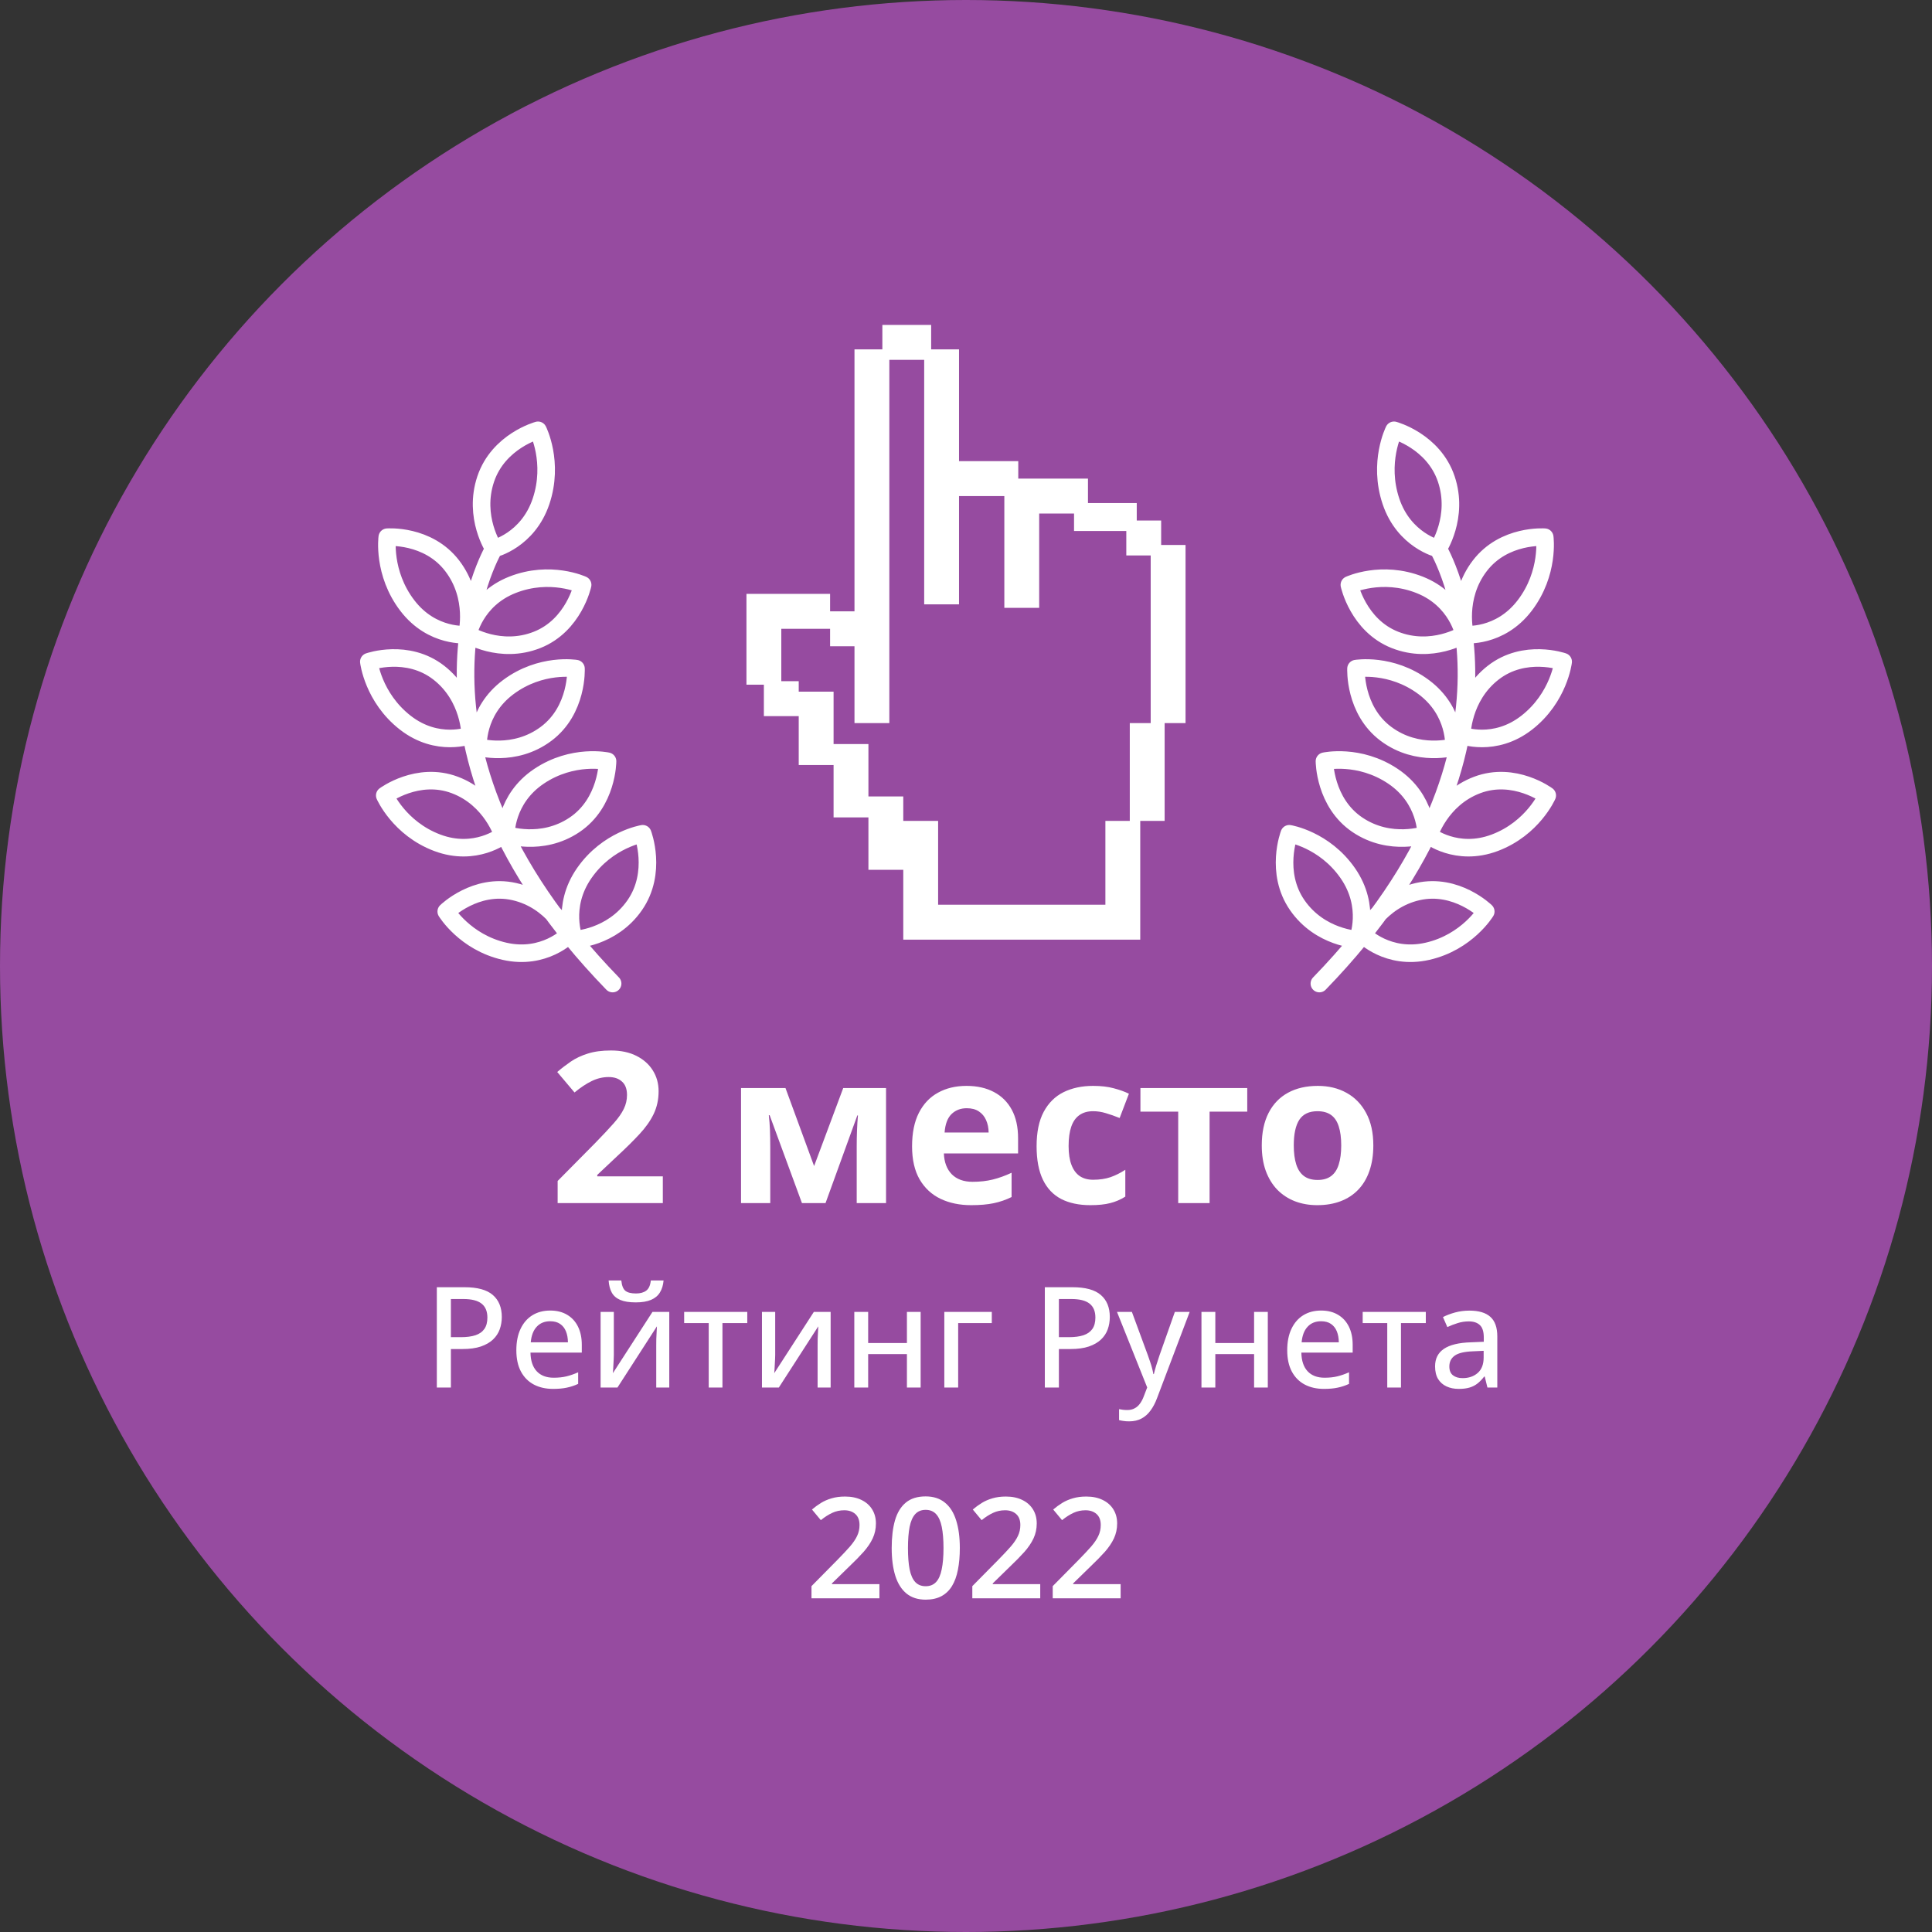 <?xml version="1.0" encoding="UTF-8"?> <svg xmlns="http://www.w3.org/2000/svg" width="220" height="220" viewBox="0 0 220 220" fill="none"><rect x="0" y="0" width="220" height="220" fill="#333333" stroke="none"/> <g clip-path="url(#clip0_701_2373)"> <circle cx="110" cy="110" r="110" transform="matrix(-1 0 0 1 220 0)" fill="#964BA0"></circle> <path d="M75.477 137H63.5V134.48L67.801 130.133C68.668 129.242 69.363 128.5 69.887 127.906C70.418 127.305 70.801 126.758 71.035 126.266C71.277 125.773 71.398 125.246 71.398 124.684C71.398 124.004 71.207 123.496 70.824 123.16C70.449 122.816 69.945 122.645 69.312 122.645C68.648 122.645 68.004 122.797 67.379 123.102C66.754 123.406 66.102 123.84 65.422 124.402L63.453 122.07C63.945 121.648 64.465 121.25 65.012 120.875C65.566 120.5 66.207 120.199 66.934 119.973C67.668 119.738 68.547 119.621 69.57 119.621C70.695 119.621 71.66 119.824 72.465 120.23C73.277 120.637 73.902 121.191 74.34 121.895C74.777 122.59 74.996 123.379 74.996 124.262C74.996 125.207 74.809 126.07 74.434 126.852C74.059 127.633 73.512 128.406 72.793 129.172C72.082 129.938 71.223 130.785 70.215 131.715L68.012 133.789V133.953H75.477V137ZM100.895 123.898V137H97.555V130.566C97.555 129.934 97.566 129.312 97.59 128.703C97.613 128.094 97.648 127.531 97.695 127.016H97.625L94.004 137H91.32L87.641 126.992H87.547C87.609 127.516 87.652 128.078 87.676 128.68C87.699 129.281 87.711 129.941 87.711 130.66V137H84.383V123.898H89.445L92.703 132.781L96.019 123.898H100.895ZM110.059 123.652C111.27 123.652 112.312 123.887 113.188 124.355C114.062 124.816 114.738 125.488 115.215 126.371C115.691 127.254 115.93 128.332 115.93 129.605V131.34H107.48C107.52 132.348 107.82 133.141 108.383 133.719C108.953 134.289 109.742 134.574 110.75 134.574C111.586 134.574 112.352 134.488 113.047 134.316C113.742 134.145 114.457 133.887 115.191 133.543V136.309C114.543 136.629 113.863 136.863 113.152 137.012C112.449 137.16 111.594 137.234 110.586 137.234C109.273 137.234 108.109 136.992 107.094 136.508C106.086 136.023 105.293 135.285 104.715 134.293C104.145 133.301 103.859 132.051 103.859 130.543C103.859 129.012 104.117 127.738 104.633 126.723C105.156 125.699 105.883 124.934 106.812 124.426C107.742 123.91 108.824 123.652 110.059 123.652ZM110.082 126.195C109.387 126.195 108.809 126.418 108.348 126.863C107.895 127.309 107.633 128.008 107.562 128.961H112.578C112.57 128.43 112.473 127.957 112.285 127.543C112.105 127.129 111.832 126.801 111.465 126.559C111.105 126.316 110.645 126.195 110.082 126.195ZM124.156 137.234C122.859 137.234 121.754 137 120.84 136.531C119.926 136.055 119.23 135.32 118.754 134.328C118.277 133.336 118.039 132.066 118.039 130.52C118.039 128.918 118.309 127.613 118.848 126.605C119.395 125.59 120.148 124.844 121.109 124.367C122.078 123.891 123.199 123.652 124.473 123.652C125.379 123.652 126.16 123.742 126.816 123.922C127.48 124.094 128.059 124.301 128.551 124.543L127.496 127.309C126.934 127.082 126.41 126.898 125.926 126.758C125.441 126.609 124.957 126.535 124.473 126.535C123.848 126.535 123.328 126.684 122.914 126.98C122.5 127.27 122.191 127.707 121.988 128.293C121.785 128.879 121.684 129.613 121.684 130.496C121.684 131.363 121.793 132.082 122.012 132.652C122.23 133.223 122.547 133.648 122.961 133.93C123.375 134.203 123.879 134.34 124.473 134.34C125.215 134.34 125.875 134.242 126.453 134.047C127.031 133.844 127.594 133.562 128.141 133.203V136.262C127.594 136.605 127.02 136.852 126.418 137C125.824 137.156 125.07 137.234 124.156 137.234ZM142.027 126.582H137.738V137H134.164V126.582H129.863V123.898H142.027V126.582ZM156.383 130.426C156.383 131.52 156.234 132.488 155.938 133.332C155.648 134.176 155.223 134.891 154.66 135.477C154.105 136.055 153.434 136.492 152.645 136.789C151.863 137.086 150.98 137.234 149.996 137.234C149.074 137.234 148.227 137.086 147.453 136.789C146.688 136.492 146.02 136.055 145.449 135.477C144.887 134.891 144.449 134.176 144.137 133.332C143.832 132.488 143.68 131.52 143.68 130.426C143.68 128.973 143.938 127.742 144.453 126.734C144.969 125.727 145.703 124.961 146.656 124.438C147.609 123.914 148.746 123.652 150.066 123.652C151.293 123.652 152.379 123.914 153.324 124.438C154.277 124.961 155.023 125.727 155.562 126.734C156.109 127.742 156.383 128.973 156.383 130.426ZM147.324 130.426C147.324 131.285 147.418 132.008 147.605 132.594C147.793 133.18 148.086 133.621 148.484 133.918C148.883 134.215 149.402 134.363 150.043 134.363C150.676 134.363 151.188 134.215 151.578 133.918C151.977 133.621 152.266 133.18 152.445 132.594C152.633 132.008 152.727 131.285 152.727 130.426C152.727 129.559 152.633 128.84 152.445 128.27C152.266 127.691 151.977 127.258 151.578 126.969C151.18 126.68 150.66 126.535 150.02 126.535C149.074 126.535 148.387 126.859 147.957 127.508C147.535 128.156 147.324 129.129 147.324 130.426Z" fill="white"></path> <path d="M52.891 146.578C54.365 146.578 55.44 146.872 56.117 147.461C56.8 148.049 57.141 148.885 57.141 149.969C57.141 150.458 57.062 150.924 56.906 151.367C56.75 151.805 56.495 152.193 56.141 152.531C55.792 152.865 55.331 153.13 54.758 153.328C54.185 153.521 53.482 153.617 52.648 153.617H51.344V158H49.742V146.578H52.891ZM52.766 147.922H51.344V152.266H52.477C53.138 152.266 53.693 152.193 54.141 152.047C54.589 151.896 54.927 151.656 55.156 151.328C55.385 151 55.5 150.568 55.5 150.031C55.5 149.323 55.279 148.794 54.836 148.445C54.393 148.096 53.703 147.922 52.766 147.922ZM62.656 149.234C63.406 149.234 64.049 149.396 64.586 149.719C65.122 150.036 65.534 150.487 65.82 151.07C66.107 151.654 66.25 152.341 66.25 153.133V154.023H60.406C60.422 154.945 60.659 155.654 61.117 156.148C61.575 156.638 62.219 156.883 63.047 156.883C63.594 156.883 64.081 156.831 64.508 156.727C64.935 156.622 65.378 156.469 65.836 156.266V157.586C65.404 157.784 64.969 157.927 64.531 158.016C64.099 158.109 63.581 158.156 62.977 158.156C62.143 158.156 61.411 157.99 60.781 157.656C60.156 157.323 59.669 156.831 59.32 156.18C58.971 155.523 58.797 154.716 58.797 153.758C58.797 152.81 58.956 152 59.273 151.328C59.591 150.651 60.039 150.133 60.617 149.773C61.195 149.414 61.875 149.234 62.656 149.234ZM62.648 150.453C62.013 150.453 61.503 150.661 61.117 151.078C60.732 151.49 60.505 152.081 60.438 152.852H64.672C64.667 152.378 64.591 151.961 64.445 151.602C64.299 151.242 64.078 150.961 63.781 150.758C63.49 150.555 63.112 150.453 62.648 150.453ZM69.898 149.391V154.297C69.898 154.417 69.893 154.573 69.883 154.766C69.878 154.953 69.867 155.151 69.852 155.359C69.841 155.568 69.831 155.763 69.82 155.945C69.81 156.128 69.799 156.268 69.789 156.367L74.297 149.391H76.211V158H74.727V153.188C74.727 152.995 74.729 152.758 74.734 152.477C74.745 152.19 74.758 151.914 74.773 151.648C74.789 151.383 74.799 151.177 74.805 151.031L70.312 158H68.391V149.391H69.898ZM75.562 145.812C75.516 146.344 75.378 146.797 75.148 147.172C74.924 147.542 74.588 147.823 74.141 148.016C73.693 148.208 73.109 148.305 72.391 148.305C71.651 148.305 71.062 148.211 70.625 148.023C70.188 147.836 69.867 147.557 69.664 147.188C69.461 146.818 69.341 146.359 69.305 145.812H70.75C70.807 146.391 70.961 146.781 71.211 146.984C71.461 147.188 71.865 147.289 72.422 147.289C72.912 147.289 73.299 147.182 73.586 146.969C73.878 146.75 74.052 146.365 74.109 145.812H75.562ZM85.094 150.664H82.266V158H80.703V150.664H77.906V149.391H85.094V150.664ZM88.273 149.391V154.297C88.273 154.417 88.268 154.573 88.258 154.766C88.253 154.953 88.242 155.151 88.227 155.359C88.216 155.568 88.206 155.763 88.195 155.945C88.185 156.128 88.174 156.268 88.164 156.367L92.672 149.391H94.586V158H93.102V153.188C93.102 152.995 93.104 152.758 93.109 152.477C93.12 152.19 93.133 151.914 93.148 151.648C93.164 151.383 93.174 151.177 93.18 151.031L88.688 158H86.766V149.391H88.273ZM98.859 149.391V152.93H103.273V149.391H104.836V158H103.273V154.195H98.859V158H97.281V149.391H98.859ZM112.938 149.391V150.664H109.109V158H107.531V149.391H112.938ZM122.125 146.578C123.599 146.578 124.674 146.872 125.352 147.461C126.034 148.049 126.375 148.885 126.375 149.969C126.375 150.458 126.297 150.924 126.141 151.367C125.984 151.805 125.729 152.193 125.375 152.531C125.026 152.865 124.565 153.13 123.992 153.328C123.419 153.521 122.716 153.617 121.883 153.617H120.578V158H118.977V146.578H122.125ZM122 147.922H120.578V152.266H121.711C122.372 152.266 122.927 152.193 123.375 152.047C123.823 151.896 124.161 151.656 124.391 151.328C124.62 151 124.734 150.568 124.734 150.031C124.734 149.323 124.513 148.794 124.07 148.445C123.628 148.096 122.938 147.922 122 147.922ZM127.195 149.391H128.891L130.719 154.352C130.812 154.607 130.898 154.857 130.977 155.102C131.06 155.341 131.13 155.576 131.188 155.805C131.25 156.029 131.299 156.25 131.336 156.469H131.391C131.453 156.203 131.542 155.88 131.656 155.5C131.771 155.12 131.896 154.734 132.031 154.344L133.781 149.391H135.469L131.75 159.219C131.547 159.766 131.299 160.234 131.008 160.625C130.721 161.021 130.38 161.323 129.984 161.531C129.589 161.745 129.12 161.852 128.578 161.852C128.328 161.852 128.107 161.836 127.914 161.805C127.727 161.779 127.565 161.747 127.43 161.711V160.461C127.544 160.487 127.682 160.51 127.844 160.531C128.01 160.552 128.182 160.562 128.359 160.562C128.688 160.562 128.969 160.497 129.203 160.367C129.443 160.242 129.646 160.062 129.812 159.828C129.984 159.594 130.128 159.32 130.242 159.008L130.633 157.992L127.195 149.391ZM138.391 149.391V152.93H142.805V149.391H144.367V158H142.805V154.195H138.391V158H136.812V149.391H138.391ZM150.438 149.234C151.188 149.234 151.831 149.396 152.367 149.719C152.904 150.036 153.315 150.487 153.602 151.07C153.888 151.654 154.031 152.341 154.031 153.133V154.023H148.188C148.203 154.945 148.44 155.654 148.898 156.148C149.357 156.638 150 156.883 150.828 156.883C151.375 156.883 151.862 156.831 152.289 156.727C152.716 156.622 153.159 156.469 153.617 156.266V157.586C153.185 157.784 152.75 157.927 152.312 158.016C151.88 158.109 151.362 158.156 150.758 158.156C149.924 158.156 149.193 157.99 148.562 157.656C147.938 157.323 147.451 156.831 147.102 156.18C146.753 155.523 146.578 154.716 146.578 153.758C146.578 152.81 146.737 152 147.055 151.328C147.372 150.651 147.82 150.133 148.398 149.773C148.977 149.414 149.656 149.234 150.438 149.234ZM150.43 150.453C149.794 150.453 149.284 150.661 148.898 151.078C148.513 151.49 148.286 152.081 148.219 152.852H152.453C152.448 152.378 152.372 151.961 152.227 151.602C152.081 151.242 151.859 150.961 151.562 150.758C151.271 150.555 150.893 150.453 150.43 150.453ZM162.359 150.664H159.531V158H157.969V150.664H155.172V149.391H162.359V150.664ZM167.328 149.242C168.391 149.242 169.185 149.479 169.711 149.953C170.237 150.422 170.5 151.164 170.5 152.18V158H169.375L169.07 156.75H169.008C168.768 157.062 168.518 157.323 168.258 157.531C167.997 157.74 167.695 157.896 167.352 158C167.013 158.104 166.599 158.156 166.109 158.156C165.589 158.156 165.125 158.062 164.719 157.875C164.312 157.688 163.992 157.406 163.758 157.031C163.529 156.651 163.414 156.169 163.414 155.586C163.414 154.711 163.75 154.047 164.422 153.594C165.094 153.141 166.112 152.893 167.477 152.852L168.961 152.789V152.305C168.961 151.633 168.81 151.159 168.508 150.883C168.211 150.607 167.794 150.469 167.258 150.469C166.815 150.469 166.391 150.534 165.984 150.664C165.578 150.789 165.188 150.94 164.812 151.117L164.312 149.977C164.719 149.768 165.18 149.594 165.695 149.453C166.216 149.312 166.76 149.242 167.328 149.242ZM168.945 153.82L167.742 153.875C166.747 153.911 166.047 154.078 165.641 154.375C165.24 154.667 165.039 155.076 165.039 155.602C165.039 156.06 165.177 156.396 165.453 156.609C165.729 156.823 166.094 156.93 166.547 156.93C167.245 156.93 167.818 156.734 168.266 156.344C168.719 155.948 168.945 155.365 168.945 154.594V153.82Z" fill="white"></path> <path fill-rule="evenodd" clip-rule="evenodd" d="M106.032 37H100.476V39.784H97.302V69.614H94.524V67.625H85V77.966H86.984V81.546H90.952V87.114H94.921V93.079H98.889V99.046H102.857V107H129.841V93.477H132.619V82.341H135V62.057H132.222V59.273H129.444V57.284H123.889V54.5H115.952V52.511H109.206V39.784H106.032V37ZM94.524 71.602H88.968V77.568H90.952V78.761H94.921V84.727H98.889V90.693H102.857V93.477H106.825V103.023H125.873V93.477H128.651V82.341H131.032V63.25H128.254V60.466H122.302V58.477H118.333V69.216H114.365V56.489H109.206V68.818H105.238V40.977H101.27V82.341H97.302V73.591H94.524V71.602Z" fill="white"></path> <path d="M100.141 182H92.406V180.617L95.367 177.617C95.94 177.034 96.412 176.531 96.781 176.109C97.151 175.682 97.424 175.279 97.602 174.898C97.784 174.518 97.875 174.104 97.875 173.656C97.875 173.104 97.716 172.688 97.398 172.406C97.081 172.12 96.662 171.977 96.141 171.977C95.646 171.977 95.188 172.076 94.766 172.273C94.349 172.466 93.917 172.742 93.469 173.102L92.461 171.891C92.779 171.62 93.117 171.372 93.477 171.148C93.841 170.924 94.247 170.747 94.695 170.617C95.143 170.482 95.654 170.414 96.227 170.414C96.951 170.414 97.576 170.544 98.102 170.805C98.628 171.06 99.031 171.417 99.312 171.875C99.599 172.333 99.742 172.867 99.742 173.477C99.742 174.091 99.62 174.659 99.375 175.18C99.13 175.701 98.781 176.216 98.328 176.727C97.875 177.232 97.336 177.781 96.711 178.375L94.734 180.305V180.391H100.141V182ZM109.297 176.281C109.297 177.203 109.224 178.029 109.078 178.758C108.938 179.482 108.714 180.096 108.406 180.602C108.099 181.107 107.698 181.492 107.203 181.758C106.708 182.023 106.109 182.156 105.406 182.156C104.526 182.156 103.799 181.924 103.227 181.461C102.654 180.992 102.229 180.32 101.953 179.445C101.677 178.565 101.539 177.51 101.539 176.281C101.539 175.052 101.664 174 101.914 173.125C102.169 172.245 102.581 171.57 103.148 171.102C103.716 170.633 104.469 170.398 105.406 170.398C106.292 170.398 107.021 170.633 107.594 171.102C108.172 171.565 108.599 172.237 108.875 173.117C109.156 173.992 109.297 175.047 109.297 176.281ZM103.391 176.281C103.391 177.245 103.453 178.049 103.578 178.695C103.708 179.341 103.922 179.826 104.219 180.148C104.516 180.466 104.911 180.625 105.406 180.625C105.901 180.625 106.297 180.466 106.594 180.148C106.891 179.831 107.104 179.349 107.234 178.703C107.37 178.057 107.438 177.25 107.438 176.281C107.438 175.323 107.372 174.521 107.242 173.875C107.112 173.229 106.898 172.745 106.602 172.422C106.305 172.094 105.906 171.93 105.406 171.93C104.906 171.93 104.508 172.094 104.211 172.422C103.919 172.745 103.708 173.229 103.578 173.875C103.453 174.521 103.391 175.323 103.391 176.281ZM118.453 182H110.719V180.617L113.68 177.617C114.253 177.034 114.724 176.531 115.094 176.109C115.464 175.682 115.737 175.279 115.914 174.898C116.096 174.518 116.188 174.104 116.188 173.656C116.188 173.104 116.029 172.688 115.711 172.406C115.393 172.12 114.974 171.977 114.453 171.977C113.958 171.977 113.5 172.076 113.078 172.273C112.661 172.466 112.229 172.742 111.781 173.102L110.773 171.891C111.091 171.62 111.43 171.372 111.789 171.148C112.154 170.924 112.56 170.747 113.008 170.617C113.456 170.482 113.966 170.414 114.539 170.414C115.263 170.414 115.888 170.544 116.414 170.805C116.94 171.06 117.344 171.417 117.625 171.875C117.911 172.333 118.055 172.867 118.055 173.477C118.055 174.091 117.932 174.659 117.688 175.18C117.443 175.701 117.094 176.216 116.641 176.727C116.188 177.232 115.648 177.781 115.023 178.375L113.047 180.305V180.391H118.453V182ZM127.609 182H119.875V180.617L122.836 177.617C123.409 177.034 123.88 176.531 124.25 176.109C124.62 175.682 124.893 175.279 125.07 174.898C125.253 174.518 125.344 174.104 125.344 173.656C125.344 173.104 125.185 172.688 124.867 172.406C124.549 172.12 124.13 171.977 123.609 171.977C123.115 171.977 122.656 172.076 122.234 172.273C121.818 172.466 121.385 172.742 120.938 173.102L119.93 171.891C120.247 171.62 120.586 171.372 120.945 171.148C121.31 170.924 121.716 170.747 122.164 170.617C122.612 170.482 123.122 170.414 123.695 170.414C124.419 170.414 125.044 170.544 125.57 170.805C126.096 171.06 126.5 171.417 126.781 171.875C127.068 172.333 127.211 172.867 127.211 173.477C127.211 174.091 127.089 174.659 126.844 175.18C126.599 175.701 126.25 176.216 125.797 176.727C125.344 177.232 124.805 177.781 124.18 178.375L122.203 180.305V180.391H127.609V182Z" fill="white"></path> <path d="M56.242 62.474C56.242 62.474 53.851 58.884 55.308 54.548C56.767 50.211 61.263 49 61.263 49C61.263 49 63.104 52.644 61.608 57.091C60.114 61.538 56.242 62.474 56.242 62.474ZM56.242 62.474C56.119 62.684 43.246 84.679 69.761 112M163.758 62.474C163.758 62.474 166.149 58.884 164.692 54.548C163.233 50.211 158.737 49 158.737 49C158.737 49 156.896 52.644 158.392 57.091C159.886 61.538 163.758 62.474 163.758 62.474ZM163.758 62.474C163.881 62.684 176.754 84.679 150.239 112M58.35 66.595C54.034 68.298 53.294 72.259 53.294 72.259C53.294 72.259 56.946 74.53 61.155 72.867C65.361 71.207 66.345 66.6 66.345 66.6C66.345 66.6 62.67 64.891 58.35 66.595ZM46.385 68.958C49.227 72.673 53.173 72.259 53.173 72.259C53.173 72.259 54.267 68.052 51.494 64.431C48.724 60.81 44.099 61.172 44.099 61.172C44.099 61.172 43.541 65.24 46.385 68.958ZM46.152 82.293C49.827 85.155 53.541 83.738 53.541 83.738C53.541 83.738 53.551 79.387 49.966 76.598C46.383 73.808 42 75.349 42 75.349C42 75.349 42.474 79.428 46.152 82.293ZM57.869 78.25C54.138 81.038 54.44 85.057 54.44 85.057C54.44 85.057 58.547 86.283 62.184 83.563C65.82 80.846 65.589 76.138 65.589 76.138C65.589 76.138 61.603 75.461 57.869 78.25ZM61.368 88.403C57.506 90.999 57.611 95.028 57.611 95.028C57.611 95.028 61.653 96.46 65.419 93.927C69.183 91.396 69.182 86.682 69.182 86.682C69.182 86.682 65.233 85.805 61.368 88.403ZM49.796 95.97C54.139 97.603 57.275 95.135 57.275 95.135C57.275 95.135 56.022 90.975 51.787 89.385C47.554 87.793 43.813 90.58 43.813 90.58C43.813 90.58 45.45 94.336 49.796 95.97ZM66.524 99.431C63.855 103.276 65.393 106.992 65.393 106.992C65.393 106.992 69.671 106.832 72.273 103.082C74.875 99.335 73.189 94.943 73.189 94.943C73.189 94.943 69.197 95.584 66.524 99.431ZM57.454 108.324C61.972 109.351 64.756 106.48 64.756 106.48C64.756 106.48 62.966 102.527 58.56 101.527C54.156 100.526 50.815 103.797 50.815 103.797C50.815 103.797 52.932 107.296 57.454 108.324ZM161.65 66.595C165.966 68.298 166.705 72.259 166.705 72.259C166.705 72.259 163.054 74.53 158.845 72.867C154.639 71.207 153.655 66.6 153.655 66.6C153.655 66.6 157.33 64.891 161.65 66.595ZM173.615 68.958C170.773 72.673 166.827 72.259 166.827 72.259C166.827 72.259 165.733 68.052 168.506 64.431C171.276 60.81 175.901 61.172 175.901 61.172C175.901 61.172 176.459 65.24 173.615 68.958ZM173.848 82.293C170.173 85.155 166.459 83.738 166.459 83.738C166.459 83.738 166.449 79.387 170.034 76.598C173.616 73.808 178 75.349 178 75.349C178 75.349 177.526 79.428 173.848 82.293ZM162.131 78.25C165.862 81.038 165.56 85.057 165.56 85.057C165.56 85.057 161.453 86.283 157.816 83.563C154.18 80.846 154.411 76.138 154.411 76.138C154.411 76.138 158.397 75.461 162.131 78.25ZM158.632 88.403C162.494 90.999 162.389 95.028 162.389 95.028C162.389 95.028 158.347 96.46 154.581 93.927C150.817 91.396 150.818 86.682 150.818 86.682C150.818 86.682 154.767 85.805 158.632 88.403ZM170.204 95.97C165.861 97.603 162.725 95.135 162.725 95.135C162.725 95.135 163.978 90.975 168.213 89.385C172.446 87.793 176.187 90.58 176.187 90.58C176.187 90.58 174.55 94.336 170.204 95.97ZM153.476 99.431C156.145 103.276 154.607 106.992 154.607 106.992C154.607 106.992 150.329 106.832 147.727 103.082C145.125 99.335 146.811 94.943 146.811 94.943C146.811 94.943 150.803 95.584 153.476 99.431ZM162.546 108.324C158.028 109.351 155.244 106.48 155.244 106.48C155.244 106.48 157.034 102.527 161.44 101.527C165.845 100.526 169.185 103.797 169.185 103.797C169.185 103.797 167.068 107.296 162.546 108.324Z" stroke="white" stroke-width="2" stroke-linecap="round" stroke-linejoin="round"></path> </g> <defs> <clipPath id="clip0_701_2373"> <rect width="220" height="220" fill="white"></rect> </clipPath> </defs> </svg> 